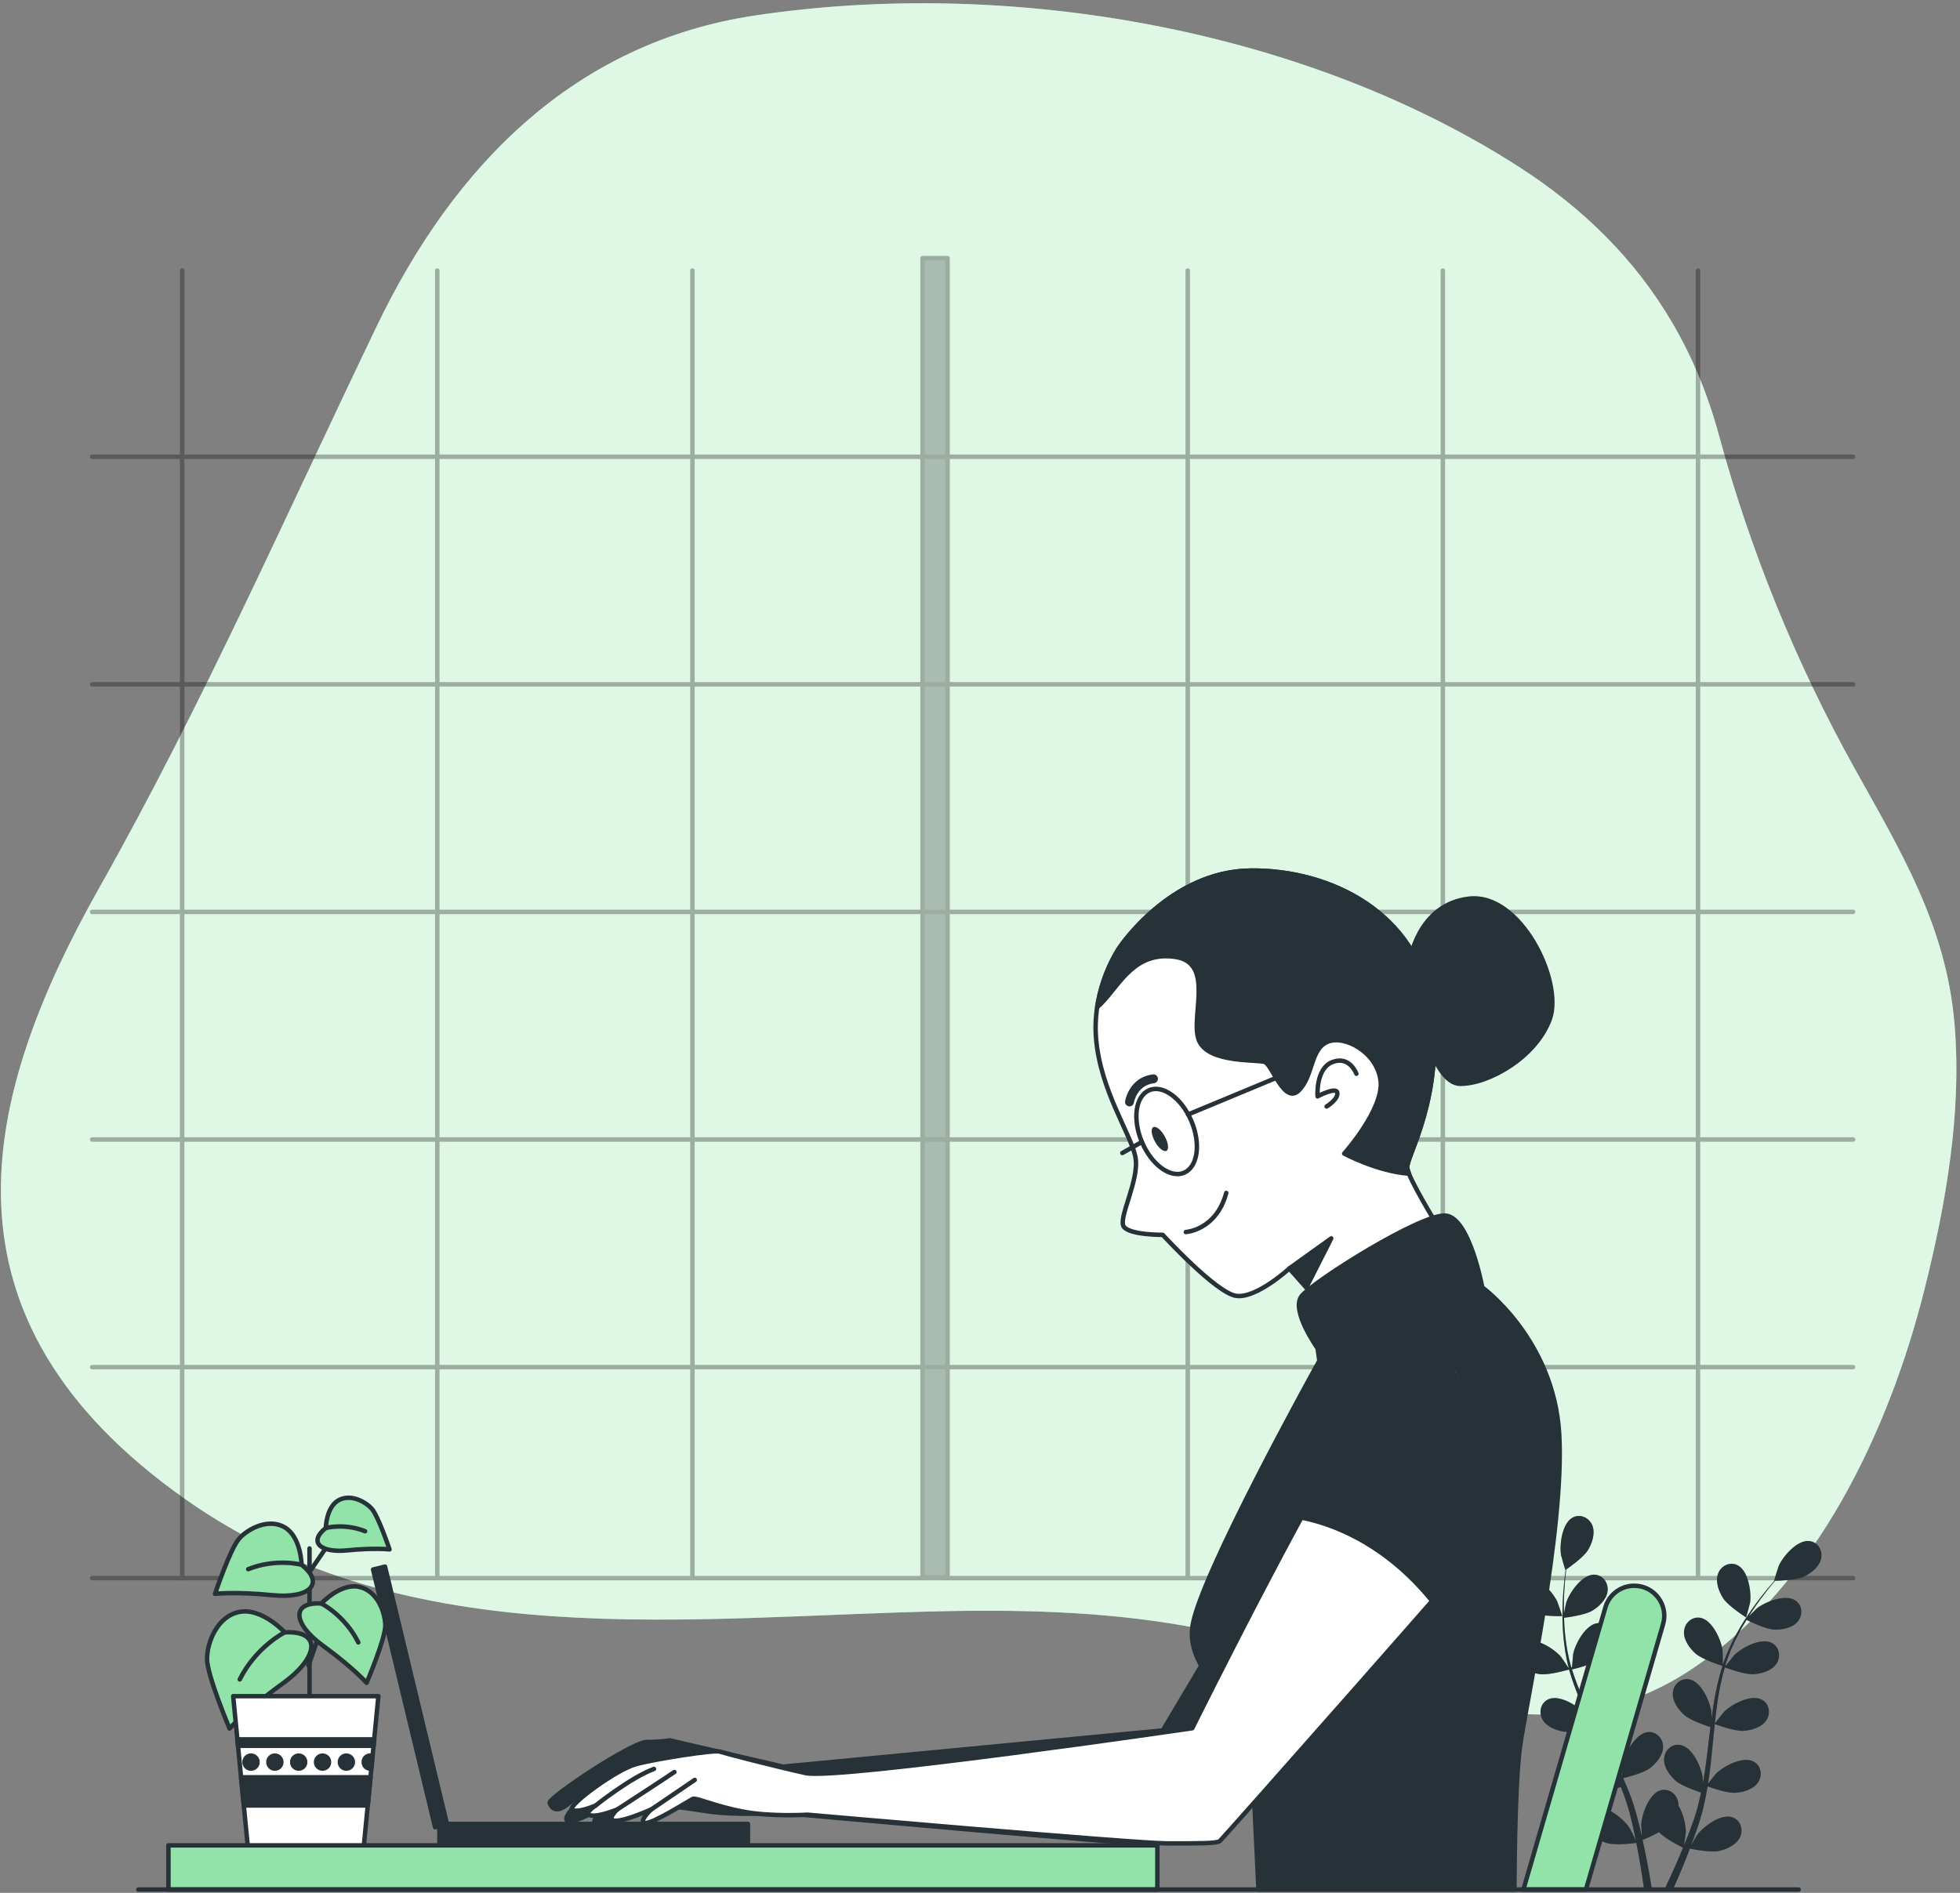 <svg width="440" height="425" viewBox="0 0 440 425" fill="none" xmlns="http://www.w3.org/2000/svg">
<rect x="0" y="0" width="440" height="425" fill="#808080" stroke="none"/>
<g style="mix-blend-mode:hard-light" clip-path="url(#clip0_84_592)">
<path d="M375.375 72.408C367.126 58.351 355.582 46.849 340.984 37.465C292.377 6.229 226.323 -5.022 169.54 3.47C128.978 9.537 101.937 37.14 84.639 73.114C64.195 115.62 45.636 157.903 22.371 199.183C-4.345 246.566 -16.316 295.808 41.711 336.688C91.933 372.068 154.906 362.889 212.468 361.755C231.548 361.383 250.757 362.015 269.53 365.713C306.835 373.062 343.072 399.16 379.755 374.781C407.641 356.246 424.067 321.228 432.029 289.509C436.771 270.602 440.501 249.744 438.747 229.675C436.826 207.693 426.693 191.146 416.281 172.416C403.178 148.863 392.933 123.694 385.862 97.642C383.365 88.426 379.848 80.036 375.366 72.399L375.375 72.408Z" fill="#92E3A9"/>
<path opacity="0.7" d="M375.375 72.408C367.126 58.351 355.582 46.849 340.984 37.465C292.377 6.229 226.323 -5.022 169.54 3.47C128.978 9.537 101.937 37.14 84.639 73.114C64.195 115.62 45.636 157.903 22.371 199.183C-4.345 246.566 -16.316 295.808 41.711 336.688C91.933 372.068 154.906 362.889 212.468 361.755C231.548 361.383 250.757 362.015 269.53 365.713C306.835 373.062 343.072 399.16 379.755 374.781C407.641 356.246 424.067 321.228 432.029 289.509C436.771 270.602 440.501 249.744 438.747 229.675C436.826 207.693 426.693 191.146 416.281 172.416C403.178 148.863 392.933 123.694 385.862 97.642C383.365 88.426 379.848 80.036 375.366 72.399L375.375 72.408Z" fill="white"/>
<g opacity="0.3">
<path d="M212.719 57.961H207.104V354.136H212.719V57.961Z" fill="#263238" stroke="black" stroke-linecap="round" stroke-linejoin="round"/>
<path d="M20.682 102.557H416.002" stroke="black" stroke-linecap="round" stroke-linejoin="round"/>
<path d="M20.682 153.657H416.002" stroke="black" stroke-linecap="round" stroke-linejoin="round"/>
<path d="M20.682 204.757H416.002" stroke="black" stroke-linecap="round" stroke-linejoin="round"/>
<path d="M20.682 255.857H416.002" stroke="black" stroke-linecap="round" stroke-linejoin="round"/>
<path d="M20.682 306.957H416.002" stroke="black" stroke-linecap="round" stroke-linejoin="round"/>
<path d="M155.444 60.748V354.341" stroke="black" stroke-linecap="round" stroke-linejoin="round"/>
<path d="M98.169 60.748V354.341" stroke="black" stroke-linecap="round" stroke-linejoin="round"/>
<path d="M40.894 60.748V354.341" stroke="black" stroke-linecap="round" stroke-linejoin="round"/>
<path d="M381.185 60.748V354.341" stroke="black" stroke-linecap="round" stroke-linejoin="round"/>
<path d="M323.909 60.748V354.341" stroke="black" stroke-linecap="round" stroke-linejoin="round"/>
<path d="M266.635 60.748V354.341" stroke="black" stroke-linecap="round" stroke-linejoin="round"/>
<path d="M20.682 354.341H416.002" stroke="black" stroke-linecap="round" stroke-linejoin="round"/>
</g>
<path d="M391.995 363.176C391.995 363.176 392.858 360.017 392.886 359.813C393.22 357.416 392.459 352.603 390.028 351.423C388.274 350.578 386.316 351.6 385.676 353.356C385.026 355.149 385.852 357.351 386.827 358.865C387.977 360.64 391.995 363.176 391.995 363.176Z" fill="#263238"/>
<path d="M344.01 362.136C345.949 362.981 350.691 362.879 350.7 362.879C350.747 362.879 349.68 359.767 349.587 359.581C348.547 357.398 345.253 353.802 342.58 354.164C340.65 354.424 339.574 356.357 340.01 358.178C340.455 360.036 342.358 361.411 344.01 362.136Z" fill="#263238"/>
<path d="M345.652 375.896C347.666 376.193 351.897 374.957 352.232 374.864C352.9 377.234 353.781 379.621 354.802 381.981C355.387 383.328 356.008 384.676 356.658 386.013C356.268 385.447 355.925 384.945 355.869 384.88C354.292 383.05 350.162 380.448 347.675 381.507C345.884 382.269 345.355 384.415 346.255 386.06C347.174 387.732 349.373 388.559 351.155 388.819C352.965 389.079 356.593 388.104 357.549 387.834C357.799 388.345 358.05 388.856 358.301 389.367C359.525 391.811 360.76 394.245 361.901 396.67C362.3 397.525 362.662 398.38 363.033 399.234C362.69 398.733 362.393 398.315 362.346 398.25C360.769 396.419 356.639 393.818 354.152 394.877C352.361 395.639 351.832 397.785 352.733 399.43C353.651 401.102 355.851 401.929 357.632 402.189C359.358 402.44 362.718 401.566 363.859 401.251C364.212 402.133 364.564 403.025 364.861 403.898C365.056 404.502 365.279 405.069 365.437 405.682C365.604 406.286 365.771 406.89 365.938 407.485C366.216 408.637 366.504 409.835 366.745 410.969C366.921 411.759 367.07 412.511 367.228 413.273C366.838 412.418 366.04 410.764 365.956 410.634C364.676 408.59 360.992 405.394 358.375 406.063C356.491 406.546 355.646 408.59 356.287 410.346C356.946 412.14 358.987 413.292 360.713 413.821C362.606 414.407 366.81 413.868 367.339 413.803C367.59 415.057 367.822 416.283 368.026 417.445C368.453 419.87 368.777 422.044 369.028 423.92H370.791C370.485 421.979 370.095 419.693 369.594 417.157C369.343 415.884 369.047 414.518 368.74 413.124C369.056 412.994 370.847 412.27 372.434 411.387C373.816 412.883 377.361 414.639 377.816 414.862C377.333 416.051 376.851 417.203 376.378 418.281C375.459 420.399 374.587 422.294 373.798 423.93H375.7C376.368 422.434 377.092 420.761 377.853 418.913C378.345 417.705 378.855 416.413 379.356 415.075C379.867 415.178 384.024 416.032 385.964 415.586C387.718 415.187 389.852 414.193 390.641 412.455C391.411 410.755 390.724 408.646 388.877 408.033C386.316 407.169 382.409 410.086 380.971 412.028C380.888 412.14 380.108 413.487 379.635 414.351C379.839 413.803 380.043 413.273 380.247 412.706C380.656 411.591 381.027 410.467 381.435 409.259C381.611 408.665 381.788 408.07 381.973 407.466C382.168 406.872 382.289 406.221 382.456 405.589C382.799 404.121 383.087 402.626 383.337 401.102C384.312 401.455 387.801 402.672 389.611 402.542C391.411 402.412 393.666 401.752 394.705 400.154C395.726 398.584 395.364 396.41 393.629 395.509C391.225 394.273 386.919 396.559 385.212 398.259C385.11 398.361 384.015 399.727 383.43 400.489C383.569 399.578 383.718 398.668 383.839 397.729C384.173 395.044 384.423 392.322 384.692 389.6C384.776 388.764 384.859 387.937 384.952 387.11C385.295 387.24 389.416 388.773 391.439 388.634C393.239 388.503 395.494 387.844 396.533 386.246C397.554 384.676 397.192 382.502 395.457 381.6C393.053 380.365 388.748 382.65 387.04 384.35C386.91 384.48 385.342 386.441 384.971 386.961C385.166 385.131 385.37 383.31 385.648 381.526C386.029 379.064 386.539 376.667 387.207 374.381C387.365 374.446 391.652 376.063 393.722 375.914C395.522 375.784 397.777 375.125 398.816 373.526C399.837 371.956 399.475 369.782 397.74 368.881C395.336 367.636 391.03 369.931 389.323 371.631C389.212 371.743 388.014 373.238 387.467 373.963C387.393 373.926 387.402 373.935 387.328 373.889C388.07 371.445 389.1 369.178 390.158 367.106C390.771 365.899 391.429 364.784 392.088 363.715C392.859 364.096 396.385 365.815 398.259 365.889C400.06 365.964 402.37 365.555 403.586 364.078C404.774 362.628 404.653 360.426 403.029 359.349C400.774 357.853 396.246 359.655 394.362 361.16C394.26 361.244 393.304 362.192 392.627 362.888C392.933 362.405 393.239 361.913 393.545 361.458C394.677 359.757 395.819 358.262 396.84 356.952C397.424 356.208 397.972 355.549 398.491 354.935C399.438 354.917 403.261 354.805 404.941 354.016C406.574 353.244 408.439 351.814 408.829 349.946C409.219 348.116 408.087 346.211 406.156 346.007C403.465 345.719 400.273 349.407 399.299 351.609C399.215 351.804 398.232 354.935 398.278 354.935C398.278 354.935 398.324 354.935 398.334 354.935C397.823 355.511 397.285 356.143 396.71 356.831C395.661 358.122 394.482 359.59 393.313 361.281C392.135 362.963 390.91 364.821 389.787 366.902C388.664 368.983 387.588 371.232 386.78 373.684C386.78 373.712 386.762 373.74 386.752 373.768C386.762 372.978 386.734 370.758 386.706 370.591C386.4 368.194 384.386 363.743 381.732 363.251C379.82 362.898 378.196 364.403 378.048 366.261C377.89 368.166 379.273 370.07 380.618 371.269C382.131 372.625 386.344 373.935 386.678 374.037C385.926 376.388 385.351 378.859 384.896 381.387C384.637 382.836 384.423 384.304 384.228 385.772C384.219 385.084 384.2 384.471 384.191 384.388C383.885 381.991 381.871 377.54 379.217 377.057C377.306 376.704 375.682 378.2 375.533 380.067C375.375 381.972 376.758 383.877 378.104 385.075C379.468 386.292 383.031 387.491 383.978 387.788C383.913 388.355 383.829 388.922 383.764 389.488C383.439 392.201 383.133 394.914 382.744 397.562C382.604 398.5 382.437 399.411 382.27 400.331C382.261 399.718 382.252 399.207 382.233 399.132C381.927 396.735 379.913 392.285 377.259 391.802C375.348 391.449 373.724 392.945 373.575 394.812C373.417 396.717 374.8 398.621 376.146 399.82C377.445 400.981 380.73 402.115 381.853 402.477C381.658 403.406 381.463 404.344 381.231 405.236C381.055 405.84 380.934 406.444 380.73 407.039C380.535 407.633 380.349 408.228 380.154 408.813C379.746 409.928 379.338 411.09 378.911 412.167C378.623 412.92 378.336 413.635 378.048 414.351C378.196 413.422 378.438 411.601 378.447 411.443C378.484 409.835 377.918 407.225 376.786 405.394C376.786 405.153 376.786 404.92 376.739 404.688C376.443 402.839 374.707 401.474 372.833 401.975C370.225 402.672 368.564 407.262 368.443 409.677C368.443 409.817 368.527 411.368 368.601 412.353C368.471 411.786 368.351 411.229 368.202 410.644C367.933 409.492 367.617 408.34 367.293 407.104C367.116 406.509 366.931 405.915 366.754 405.311C366.587 404.707 366.337 404.094 366.123 403.48C365.604 402.068 365.019 400.656 364.388 399.253C365.4 399.011 368.972 398.101 370.411 396.995C371.84 395.899 373.362 394.097 373.343 392.192C373.334 390.324 371.821 388.708 369.891 388.912C367.209 389.2 364.871 393.493 364.388 395.853C364.36 396.001 364.202 397.739 364.128 398.696C363.748 397.85 363.367 397.014 362.95 396.178C361.753 393.753 360.463 391.346 359.182 388.931C358.792 388.188 358.412 387.454 358.022 386.71C358.384 386.627 362.662 385.633 364.267 384.397C365.697 383.301 367.218 381.498 367.2 379.593C367.191 377.726 365.678 376.1 363.748 376.314C361.057 376.602 358.727 380.894 358.245 383.254C358.208 383.431 357.985 385.93 357.957 386.571C357.113 384.936 356.287 383.31 355.535 381.665C354.496 379.398 353.605 377.122 352.9 374.846C353.067 374.809 357.53 373.796 359.182 372.523C360.611 371.427 362.133 369.624 362.114 367.72C362.105 365.852 360.593 364.226 358.662 364.44C355.971 364.728 353.642 369.02 353.159 371.38C353.132 371.538 352.955 373.443 352.89 374.353C352.807 374.353 352.825 374.353 352.742 374.372C352.018 371.928 351.619 369.466 351.368 367.144C351.22 365.796 351.146 364.505 351.109 363.251C351.962 363.149 355.841 362.628 357.456 361.653C358.996 360.714 360.704 359.098 360.899 357.202C361.094 355.344 359.776 353.57 357.827 353.56C355.127 353.56 352.334 357.555 351.591 359.86C351.554 359.98 351.276 361.3 351.099 362.266C351.099 361.699 351.072 361.114 351.072 360.566C351.072 358.522 351.201 356.645 351.331 354.991C351.415 354.053 351.508 353.198 351.6 352.399C352.38 351.86 355.507 349.649 356.472 348.069C357.41 346.527 358.18 344.307 357.475 342.532C356.788 340.795 354.802 339.828 353.076 340.72C350.673 341.965 350.041 346.797 350.441 349.184C350.478 349.389 351.378 352.548 351.424 352.52C351.424 352.52 351.461 352.492 351.471 352.492C351.368 353.254 351.257 354.071 351.164 354.973C350.997 356.636 350.83 358.503 350.784 360.566C350.728 362.619 350.728 364.849 350.942 367.199C351.155 369.559 351.489 372.021 352.167 374.521C352.167 374.549 352.185 374.576 352.194 374.604C351.768 373.935 350.515 372.105 350.403 371.975C348.826 370.145 344.696 367.543 342.209 368.602C340.418 369.364 339.889 371.51 340.789 373.155C341.708 374.827 343.907 375.654 345.689 375.914L345.652 375.896Z" fill="#263238"/>
<path opacity="0.3" d="M344.01 362.136C345.949 362.981 350.691 362.879 350.7 362.879C350.747 362.879 349.68 359.767 349.587 359.581C348.547 357.398 345.253 353.802 342.58 354.164C340.65 354.424 339.574 356.357 340.01 358.178C340.455 360.036 342.358 361.411 344.01 362.136Z" fill="#263238"/>
<path opacity="0.3" d="M391.995 363.176C391.995 363.176 392.858 360.017 392.886 359.813C393.22 357.416 392.459 352.603 390.028 351.423C388.274 350.578 386.316 351.6 385.676 353.356C385.026 355.149 385.852 357.351 386.827 358.865C387.977 360.64 391.995 363.176 391.995 363.176Z" fill="#263238"/>
<path opacity="0.3" d="M345.652 375.896C347.666 376.193 351.897 374.957 352.232 374.864C352.9 377.234 353.781 379.621 354.802 381.981C355.387 383.328 356.008 384.676 356.658 386.013C356.268 385.447 355.925 384.945 355.869 384.88C354.292 383.05 350.162 380.448 347.675 381.507C345.884 382.269 345.355 384.415 346.255 386.06C347.174 387.732 349.373 388.559 351.155 388.819C352.965 389.079 356.593 388.104 357.549 387.834C357.799 388.345 358.05 388.856 358.301 389.367C359.525 391.811 360.76 394.245 361.901 396.67C362.3 397.525 362.662 398.38 363.033 399.234C362.69 398.733 362.393 398.315 362.346 398.25C360.769 396.419 356.639 393.818 354.152 394.877C352.361 395.639 351.832 397.785 352.733 399.43C353.651 401.102 355.851 401.929 357.632 402.189C359.358 402.44 362.718 401.566 363.859 401.251C364.212 402.133 364.564 403.025 364.861 403.898C365.056 404.502 365.279 405.069 365.437 405.682C365.604 406.286 365.771 406.89 365.938 407.485C366.216 408.637 366.504 409.835 366.745 410.969C366.921 411.759 367.07 412.511 367.228 413.273C366.838 412.418 366.04 410.764 365.956 410.634C364.676 408.59 360.992 405.394 358.375 406.063C356.491 406.546 355.646 408.59 356.287 410.346C356.946 412.14 358.987 413.292 360.713 413.821C362.606 414.407 366.81 413.868 367.339 413.803C367.59 415.057 367.822 416.283 368.026 417.445C368.453 419.87 368.777 422.044 369.028 423.92H370.791C370.485 421.979 370.095 419.693 369.594 417.157C369.343 415.884 369.047 414.518 368.74 413.124C369.056 412.994 370.847 412.27 372.434 411.387C373.816 412.883 377.361 414.639 377.816 414.862C377.333 416.051 376.851 417.203 376.378 418.281C375.459 420.399 374.587 422.294 373.798 423.93H375.7C376.368 422.434 377.092 420.761 377.853 418.913C378.345 417.705 378.855 416.413 379.356 415.075C379.867 415.178 384.024 416.032 385.964 415.586C387.718 415.187 389.852 414.193 390.641 412.455C391.411 410.755 390.724 408.646 388.877 408.033C386.316 407.169 382.409 410.086 380.971 412.028C380.888 412.14 380.108 413.487 379.635 414.351C379.839 413.803 380.043 413.273 380.247 412.706C380.656 411.591 381.027 410.467 381.435 409.259C381.611 408.665 381.788 408.07 381.973 407.466C382.168 406.872 382.289 406.221 382.456 405.589C382.799 404.121 383.087 402.626 383.337 401.102C384.312 401.455 387.801 402.672 389.611 402.542C391.411 402.412 393.666 401.752 394.705 400.154C395.726 398.584 395.364 396.41 393.629 395.509C391.225 394.273 386.919 396.559 385.212 398.259C385.11 398.361 384.015 399.727 383.43 400.489C383.569 399.578 383.718 398.668 383.839 397.729C384.173 395.044 384.423 392.322 384.692 389.6C384.776 388.764 384.859 387.937 384.952 387.11C385.295 387.24 389.416 388.773 391.439 388.634C393.239 388.503 395.494 387.844 396.533 386.246C397.554 384.676 397.192 382.502 395.457 381.6C393.053 380.365 388.748 382.65 387.04 384.35C386.91 384.48 385.342 386.441 384.971 386.961C385.166 385.131 385.37 383.31 385.648 381.526C386.029 379.064 386.539 376.667 387.207 374.381C387.365 374.446 391.652 376.063 393.722 375.914C395.522 375.784 397.777 375.125 398.816 373.526C399.837 371.956 399.475 369.782 397.74 368.881C395.336 367.636 391.03 369.931 389.323 371.631C389.212 371.743 388.014 373.238 387.467 373.963C387.393 373.926 387.402 373.935 387.328 373.889C388.07 371.445 389.1 369.178 390.158 367.106C390.771 365.899 391.429 364.784 392.088 363.715C392.859 364.096 396.385 365.815 398.259 365.889C400.06 365.964 402.37 365.555 403.586 364.078C404.774 362.628 404.653 360.426 403.029 359.349C400.774 357.853 396.246 359.655 394.362 361.16C394.26 361.244 393.304 362.192 392.627 362.888C392.933 362.405 393.239 361.913 393.545 361.458C394.677 359.757 395.819 358.262 396.84 356.952C397.424 356.208 397.972 355.549 398.491 354.935C399.438 354.917 403.261 354.805 404.941 354.016C406.574 353.244 408.439 351.814 408.829 349.946C409.219 348.116 408.087 346.211 406.156 346.007C403.465 345.719 400.273 349.407 399.299 351.609C399.215 351.804 398.232 354.935 398.278 354.935C398.278 354.935 398.324 354.935 398.334 354.935C397.823 355.511 397.285 356.143 396.71 356.831C395.661 358.122 394.482 359.59 393.313 361.281C392.135 362.963 390.91 364.821 389.787 366.902C388.664 368.983 387.588 371.232 386.78 373.684C386.78 373.712 386.762 373.74 386.752 373.768C386.762 372.978 386.734 370.758 386.706 370.591C386.4 368.194 384.386 363.743 381.732 363.251C379.82 362.898 378.196 364.403 378.048 366.261C377.89 368.166 379.273 370.07 380.618 371.269C382.131 372.625 386.344 373.935 386.678 374.037C385.926 376.388 385.351 378.859 384.896 381.387C384.637 382.836 384.423 384.304 384.228 385.772C384.219 385.084 384.2 384.471 384.191 384.388C383.885 381.991 381.871 377.54 379.217 377.057C377.306 376.704 375.682 378.2 375.533 380.067C375.375 381.972 376.758 383.877 378.104 385.075C379.468 386.292 383.031 387.491 383.978 387.788C383.913 388.355 383.829 388.922 383.764 389.488C383.439 392.201 383.133 394.914 382.744 397.562C382.604 398.5 382.437 399.411 382.27 400.331C382.261 399.718 382.252 399.207 382.233 399.132C381.927 396.735 379.913 392.285 377.259 391.802C375.348 391.449 373.724 392.945 373.575 394.812C373.417 396.717 374.8 398.621 376.146 399.82C377.445 400.981 380.73 402.115 381.853 402.477C381.658 403.406 381.463 404.344 381.231 405.236C381.055 405.84 380.934 406.444 380.73 407.039C380.535 407.633 380.349 408.228 380.154 408.813C379.746 409.928 379.338 411.09 378.911 412.167C378.623 412.92 378.336 413.635 378.048 414.351C378.196 413.422 378.438 411.601 378.447 411.443C378.484 409.835 377.918 407.225 376.786 405.394C376.786 405.153 376.786 404.92 376.739 404.688C376.443 402.839 374.707 401.474 372.833 401.975C370.225 402.672 368.564 407.262 368.443 409.677C368.443 409.817 368.527 411.368 368.601 412.353C368.471 411.786 368.351 411.229 368.202 410.644C367.933 409.492 367.617 408.34 367.293 407.104C367.116 406.509 366.931 405.915 366.754 405.311C366.587 404.707 366.337 404.094 366.123 403.48C365.604 402.068 365.019 400.656 364.388 399.253C365.4 399.011 368.972 398.101 370.411 396.995C371.84 395.899 373.362 394.097 373.343 392.192C373.334 390.324 371.821 388.708 369.891 388.912C367.209 389.2 364.871 393.493 364.388 395.853C364.36 396.001 364.202 397.739 364.128 398.696C363.748 397.85 363.367 397.014 362.95 396.178C361.753 393.753 360.463 391.346 359.182 388.931C358.792 388.188 358.412 387.454 358.022 386.71C358.384 386.627 362.662 385.633 364.267 384.397C365.697 383.301 367.218 381.498 367.2 379.593C367.191 377.726 365.678 376.1 363.748 376.314C361.057 376.602 358.727 380.894 358.245 383.254C358.208 383.431 357.985 385.93 357.957 386.571C357.113 384.936 356.287 383.31 355.535 381.665C354.496 379.398 353.605 377.122 352.9 374.846C353.067 374.809 357.53 373.796 359.182 372.523C360.611 371.427 362.133 369.624 362.114 367.72C362.105 365.852 360.593 364.226 358.662 364.44C355.971 364.728 353.642 369.02 353.159 371.38C353.132 371.538 352.955 373.443 352.89 374.353C352.807 374.353 352.825 374.353 352.742 374.372C352.018 371.928 351.619 369.466 351.368 367.144C351.22 365.796 351.146 364.505 351.109 363.251C351.962 363.149 355.841 362.628 357.456 361.653C358.996 360.714 360.704 359.098 360.899 357.202C361.094 355.344 359.776 353.57 357.827 353.56C355.127 353.56 352.334 357.555 351.591 359.86C351.554 359.98 351.276 361.3 351.099 362.266C351.099 361.699 351.072 361.114 351.072 360.566C351.072 358.522 351.201 356.645 351.331 354.991C351.415 354.053 351.508 353.198 351.6 352.399C352.38 351.86 355.507 349.649 356.472 348.069C357.41 346.527 358.18 344.307 357.475 342.532C356.788 340.795 354.802 339.828 353.076 340.72C350.673 341.965 350.041 346.797 350.441 349.184C350.478 349.389 351.378 352.548 351.424 352.52C351.424 352.52 351.461 352.492 351.471 352.492C351.368 353.254 351.257 354.071 351.164 354.973C350.997 356.636 350.83 358.503 350.784 360.566C350.728 362.619 350.728 364.849 350.942 367.199C351.155 369.559 351.489 372.021 352.167 374.521C352.167 374.549 352.185 374.576 352.194 374.604C351.768 373.935 350.515 372.105 350.403 371.975C348.826 370.145 344.696 367.543 342.209 368.602C340.418 369.364 339.889 371.51 340.789 373.155C341.708 374.827 343.907 375.654 345.689 375.914L345.652 375.896Z" fill="#263238"/>
<path d="M69.244 373.982L72.649 364.236" stroke="#263238" stroke-linecap="round" stroke-linejoin="round"/>
<path d="M69.485 347.679V383.96" stroke="#263238" stroke-linecap="round" stroke-linejoin="round"/>
<path d="M63.917 366.512C63.917 366.512 58.869 361.003 53.821 361.913C48.772 362.833 46.48 368.807 46.48 372.486C46.48 376.165 51.528 388.113 51.528 388.113C51.528 388.113 55.203 383.979 63.462 378.005C71.721 372.031 72.185 366.057 63.917 366.521V366.512Z" fill="#92E3A9" stroke="#263238" stroke-linecap="round" stroke-linejoin="round"/>
<path d="M63.917 366.512C63.917 366.512 57.495 369.727 53.821 377.085" stroke="#263238" stroke-linecap="round" stroke-linejoin="round"/>
<path d="M72.139 360.036C72.139 360.036 76.315 355.502 80.472 356.273C84.629 357.044 86.504 361.969 86.495 364.998C86.495 368.026 82.3 377.856 82.3 377.856C82.3 377.856 79.284 374.437 72.492 369.504C65.699 364.561 65.337 359.646 72.139 360.036Z" fill="#92E3A9" stroke="#263238" stroke-linecap="round" stroke-linejoin="round"/>
<path d="M72.139 360.036C72.139 360.036 77.428 362.703 80.435 368.77" stroke="#263238" stroke-linecap="round" stroke-linejoin="round"/>
<path d="M68.761 354.016L75.081 344.762" stroke="#263238" stroke-linecap="round" stroke-linejoin="round"/>
<path d="M67.703 351.34C67.703 351.34 67.601 345.18 63.982 342.978C60.363 340.785 55.695 343.21 53.681 345.477C51.677 347.744 48.271 357.871 48.271 357.871C48.271 357.871 52.791 357.333 61.142 358.169C69.494 359.005 73.039 355.577 67.694 351.34H67.703Z" fill="#92E3A9" stroke="#263238" stroke-linecap="round" stroke-linejoin="round"/>
<path d="M67.703 351.34C67.703 351.34 61.987 349.807 55.714 352.334" stroke="#263238" stroke-linecap="round" stroke-linejoin="round"/>
<path d="M73.141 343.08C73.141 343.08 73.216 338.546 75.879 336.93C78.542 335.313 81.985 337.097 83.46 338.769C84.936 340.442 87.441 347.893 87.441 347.893C87.441 347.893 84.11 347.494 77.967 348.107C71.814 348.72 69.207 346.193 73.141 343.08Z" fill="#92E3A9" stroke="#263238" stroke-linecap="round" stroke-linejoin="round"/>
<path d="M73.141 343.08C73.141 343.08 77.354 341.956 81.966 343.814" stroke="#263238" stroke-linecap="round" stroke-linejoin="round"/>
<path d="M84.945 380.848H52.345L55.649 414.834H81.641L84.945 380.848Z" fill="white" stroke="#263238" stroke-linecap="round" stroke-linejoin="round"/>
<path d="M76.296 395.648C76.296 396.457 76.946 397.107 77.753 397.107C78.56 397.107 79.21 396.457 79.21 395.648C79.21 394.84 78.56 394.19 77.753 394.19C76.946 394.19 76.296 394.84 76.296 395.648Z" fill="#263238" stroke="#263238" stroke-linecap="round" stroke-linejoin="round"/>
<path d="M70.951 395.648C70.951 396.457 71.6 397.107 72.408 397.107C73.215 397.107 73.865 396.457 73.865 395.648C73.865 394.84 73.215 394.19 72.408 394.19C71.6 394.19 70.951 394.84 70.951 395.648Z" fill="#263238" stroke="#263238" stroke-linecap="round" stroke-linejoin="round"/>
<path d="M53.431 391.997H83.859L83.998 390.538H53.282L53.431 391.997Z" fill="#263238" stroke="#263238" stroke-linecap="round" stroke-linejoin="round"/>
<path d="M82.56 405.394L83.172 399.058H54.117L54.73 405.394H82.56Z" fill="#263238" stroke="#263238" stroke-linecap="round" stroke-linejoin="round"/>
<path d="M81.651 395.648C81.651 396.457 82.3 397.107 83.108 397.107C83.191 397.107 83.284 397.098 83.367 397.079L83.636 394.283C83.469 394.218 83.293 394.18 83.108 394.18C82.3 394.18 81.651 394.831 81.651 395.639V395.648Z" fill="#263238" stroke="#263238" stroke-linecap="round" stroke-linejoin="round"/>
<path d="M67.053 397.107C67.858 397.107 68.51 396.454 68.51 395.648C68.51 394.843 67.858 394.19 67.053 394.19C66.249 394.19 65.596 394.843 65.596 395.648C65.596 396.454 66.249 397.107 67.053 397.107Z" fill="#263238" stroke="#263238" stroke-linecap="round" stroke-linejoin="round"/>
<path d="M54.897 395.648C54.897 396.457 55.547 397.107 56.354 397.107C57.161 397.107 57.811 396.457 57.811 395.648C57.811 394.84 57.161 394.19 56.354 394.19C55.547 394.19 54.897 394.84 54.897 395.648Z" fill="#263238" stroke="#263238" stroke-linecap="round" stroke-linejoin="round"/>
<path d="M60.252 395.648C60.252 396.457 60.901 397.107 61.708 397.107C62.516 397.107 63.165 396.457 63.165 395.648C63.165 394.84 62.516 394.19 61.708 394.19C60.901 394.19 60.252 394.84 60.252 395.648Z" fill="#263238" stroke="#263238" stroke-linecap="round" stroke-linejoin="round"/>
<path d="M86.435 351.758L83.755 352.404L97.673 410.267L100.353 409.621L86.435 351.758Z" fill="#263238" stroke="#263238" stroke-linecap="round" stroke-linejoin="round"/>
<path d="M167.907 409.538H98.651V414.137H167.907V409.538Z" fill="#263238" stroke="#263238" stroke-linecap="round" stroke-linejoin="round"/>
<path d="M251.314 212.766C251.314 212.766 245.078 221.611 246.061 233.252C247.045 244.885 253.866 254.612 254.886 259.759C255.907 264.907 250.868 273.612 252.307 275.47C253.745 277.328 261.02 277.263 261.02 277.263C261.02 277.263 272.954 290.28 277.483 290.958C282.011 291.636 289.444 284.817 289.444 284.817L297.861 294.349L322.694 275.173C322.694 275.173 316.17 264.6 315.892 262.203C315.613 259.806 324.457 245.786 321.237 225.494C318.017 205.212 299.03 195.318 280.833 195.466C262.635 195.615 251.323 212.766 251.323 212.766H251.314Z" fill="white" stroke="#263238" stroke-linecap="round" stroke-linejoin="round"/>
<path d="M304.496 241.094C304.496 241.094 303.002 236.987 299.142 238.455C295.291 239.923 295.783 246.167 295.783 246.167C295.783 246.167 300.042 243.89 300.218 245.386C300.395 246.882 297.815 248.443 297.815 248.443" stroke="#263238" stroke-linecap="round" stroke-linejoin="round"/>
<path d="M289.435 284.808L298.845 278.053L293.425 288.756L289.435 284.808Z" fill="#263238" stroke="#263238" stroke-linecap="round" stroke-linejoin="round"/>
<path d="M321.237 225.494C318.017 205.212 299.03 195.318 280.833 195.466C262.635 195.615 251.323 212.766 251.323 212.766C251.323 212.766 247.5 218.201 246.312 226.154C246.646 225.848 247.045 225.467 247.518 224.974C251.481 220.858 254.794 213.509 263.86 214.856C272.926 216.204 266.987 228.728 269.205 233.726C271.423 238.734 282.243 237.842 283.932 238.455C285.621 239.068 288.312 248.062 291.569 244.838C294.827 241.614 294.112 235.622 297.963 233.94C301.814 232.268 309.164 236.253 309.925 242.645C310.686 249.038 301.759 259.016 301.759 259.016C301.759 259.016 309.145 263.002 316.309 263.531C316.087 262.974 315.938 262.509 315.901 262.194C315.613 259.797 324.466 245.777 321.246 225.485L321.237 225.494Z" fill="#263238" stroke="#263238" stroke-linecap="round" stroke-linejoin="round"/>
<path d="M316.449 215.934C316.449 215.934 318.165 203.168 329.737 201.784C341.309 200.4 350.97 220.319 347.926 228.793C344.882 237.257 334.285 243.389 327.807 243.352C321.33 243.314 317.497 224.723 316.449 215.934Z" fill="#263238" stroke="#263238" stroke-linecap="round" stroke-linejoin="round"/>
<path d="M266.208 276.632C266.208 276.632 273.038 276.223 275.283 267.852" stroke="#263238" stroke-linecap="round" stroke-linejoin="round"/>
<path d="M261.466 255.132C262.282 256.6 262.468 258.059 261.865 258.394C261.262 258.728 260.111 257.818 259.294 256.35C258.478 254.882 258.292 253.423 258.895 253.088C259.499 252.754 260.649 253.664 261.466 255.132Z" fill="#263238"/>
<path d="M267.451 251.704C269.613 256.824 268.88 262.026 265.809 263.318C262.746 264.619 258.505 261.525 256.343 256.405C254.181 251.286 254.914 246.083 257.986 244.792C261.048 243.491 265.289 246.585 267.451 251.704Z" stroke="#263238" stroke-linecap="round" stroke-linejoin="round"/>
<path d="M256.343 256.405L251.954 258.886" stroke="#263238" stroke-linecap="round" stroke-linejoin="round"/>
<path d="M266.709 250.236L294.084 238.864" stroke="#263238" stroke-linecap="round" stroke-linejoin="round"/>
<path d="M253.559 247.421C253.559 247.421 254.283 242.785 258.942 242.227" stroke="#263238" stroke-width="2" stroke-linecap="round" stroke-linejoin="round"/>
<path d="M271.358 371.176L261.03 388.541L175.794 396.67L150.331 390.761C150.331 390.761 148.484 391.133 145.162 391.133C141.84 391.133 123.02 403.694 123.391 404.8C123.763 405.905 124.867 407.383 127.818 404.8C130.769 402.217 132.616 401.845 132.616 401.845C132.616 401.845 124.867 408.86 127.818 408.86C130.769 408.86 135.938 405.162 135.938 405.162C135.938 405.162 131.882 409.594 134.091 409.594C136.3 409.594 144.058 404.791 144.058 404.791C144.058 404.791 151.435 405.534 158.451 406.639C165.457 407.745 175.052 407.011 175.052 407.011C175.052 407.011 254.014 414.147 258.079 414.026C262.143 413.905 284.647 388.531 284.647 388.531L271.367 371.167L271.358 371.176Z" fill="#263238" stroke="#263238" stroke-linecap="round" stroke-linejoin="round"/>
<path d="M295.783 302.739C295.783 302.739 289.751 294.284 292.163 291.07C294.576 287.855 319.492 272.153 324.717 272.962C329.942 273.77 332.753 289.054 332.753 289.054C332.753 289.054 348.826 300.723 350.032 322.046C351.239 343.368 342.395 383.208 341.189 392.461C339.982 401.715 339.982 424.246 339.982 424.246H282.512C282.512 424.246 280.907 391.254 280.907 388.03C280.907 384.806 266.44 376.36 267.646 365.499C268.853 354.638 296.182 305.545 296.182 305.545L295.783 302.73V302.739Z" fill="#263238" stroke="#263238" stroke-linecap="round" stroke-linejoin="round"/>
<path d="M326.332 307.171C326.332 307.171 315.882 306.363 307.438 315.616C299.002 324.87 267.646 388.048 267.646 388.048C267.646 388.048 188.072 399.718 180.833 398.11C173.595 396.503 162.747 393.688 161.541 393.279C160.334 392.88 147.176 394.914 142.749 396.122C138.332 397.33 127.567 405.255 128.421 406.268C129.265 407.29 133.673 405.422 133.673 405.422C133.673 405.422 130.797 407.29 132.653 407.624C134.518 407.968 138.582 406.268 138.582 406.268C138.582 406.268 135.873 408.814 138.239 408.814C140.605 408.814 146.201 406.268 146.201 406.268C146.201 406.268 143.148 409.148 144.846 409.325C146.544 409.492 154.841 404.233 155.518 403.899C156.195 403.555 160.603 405.599 166.877 406.779C173.15 407.968 181.279 407.457 181.279 407.457C181.279 407.457 254.654 413.905 262.115 413.905C269.576 413.905 273.13 413.905 273.808 413.394C274.485 412.883 332.781 346.88 336.512 342.133C340.242 337.385 340.752 336.707 340.752 336.707" fill="white"/>
<path d="M326.332 307.171C326.332 307.171 315.882 306.363 307.438 315.616C299.002 324.87 267.646 388.048 267.646 388.048C267.646 388.048 188.072 399.718 180.833 398.11C173.595 396.503 162.747 393.688 161.541 393.279C160.334 392.88 147.176 394.914 142.749 396.122C138.332 397.33 127.567 405.255 128.421 406.268C129.265 407.29 133.673 405.422 133.673 405.422C133.673 405.422 130.797 407.29 132.653 407.624C134.518 407.968 138.582 406.268 138.582 406.268C138.582 406.268 135.873 408.814 138.239 408.814C140.605 408.814 146.201 406.268 146.201 406.268C146.201 406.268 143.148 409.148 144.846 409.325C146.544 409.492 154.841 404.233 155.518 403.899C156.195 403.555 160.603 405.599 166.877 406.779C173.15 407.968 181.279 407.457 181.279 407.457C181.279 407.457 254.654 413.905 262.115 413.905C269.576 413.905 273.13 413.905 273.808 413.394C274.485 412.883 332.781 346.88 336.512 342.133C340.242 337.385 340.752 336.707 340.752 336.707" stroke="#263238" stroke-linecap="round" stroke-linejoin="round"/>
<path d="M326.332 307.171C323.631 307.208 314.407 307.979 307.438 315.616C304.431 318.915 298.52 329.06 292.145 340.748C298.399 341.965 310.612 346.035 321.506 359.479C329.394 350.476 335.407 343.563 336.521 342.133C340.251 337.385 341.643 335.666 341.643 335.666" fill="#263238"/>
<path d="M326.332 307.171C323.631 307.208 314.407 307.979 307.438 315.616C304.431 318.915 298.52 329.06 292.145 340.748C298.399 341.965 310.612 346.035 321.506 359.479C329.394 350.476 335.407 343.563 336.521 342.133C340.251 337.385 341.643 335.666 341.643 335.666" stroke="#263238" stroke-linecap="round" stroke-linejoin="round"/>
<path d="M146.22 406.268L155.964 399.653" stroke="#263238" stroke-linecap="round" stroke-linejoin="round"/>
<path d="M138.592 406.268C138.592 406.268 150.683 398.408 151.389 397.878" stroke="#263238" stroke-linecap="round" stroke-linejoin="round"/>
<path d="M133.683 405.422C133.683 405.422 141.524 399.123 146.814 397.181" stroke="#263238" stroke-linecap="round" stroke-linejoin="round"/>
<path d="M366.866 356.05C363.868 356.05 361.233 358.029 360.398 360.909L341.987 424.264H356.027L373.343 364.682C374.596 360.361 371.366 356.05 366.875 356.05H366.866Z" fill="#92E3A9" stroke="#263238" stroke-linecap="round" stroke-linejoin="round"/>
<path d="M259.814 414.342H37.813V424.264H259.814V414.342Z" fill="#92E3A9" stroke="#263238" stroke-linecap="round" stroke-linejoin="round"/>
<path d="M31.057 424.264H403.781" stroke="#263238" stroke-linecap="round" stroke-linejoin="round"/>
</g>
<defs>
<clipPath id="clip0_84_592">
<rect width="439" height="424" fill="white" transform="translate(0.202 0.729)"/>
</clipPath>
</defs>
</svg>
